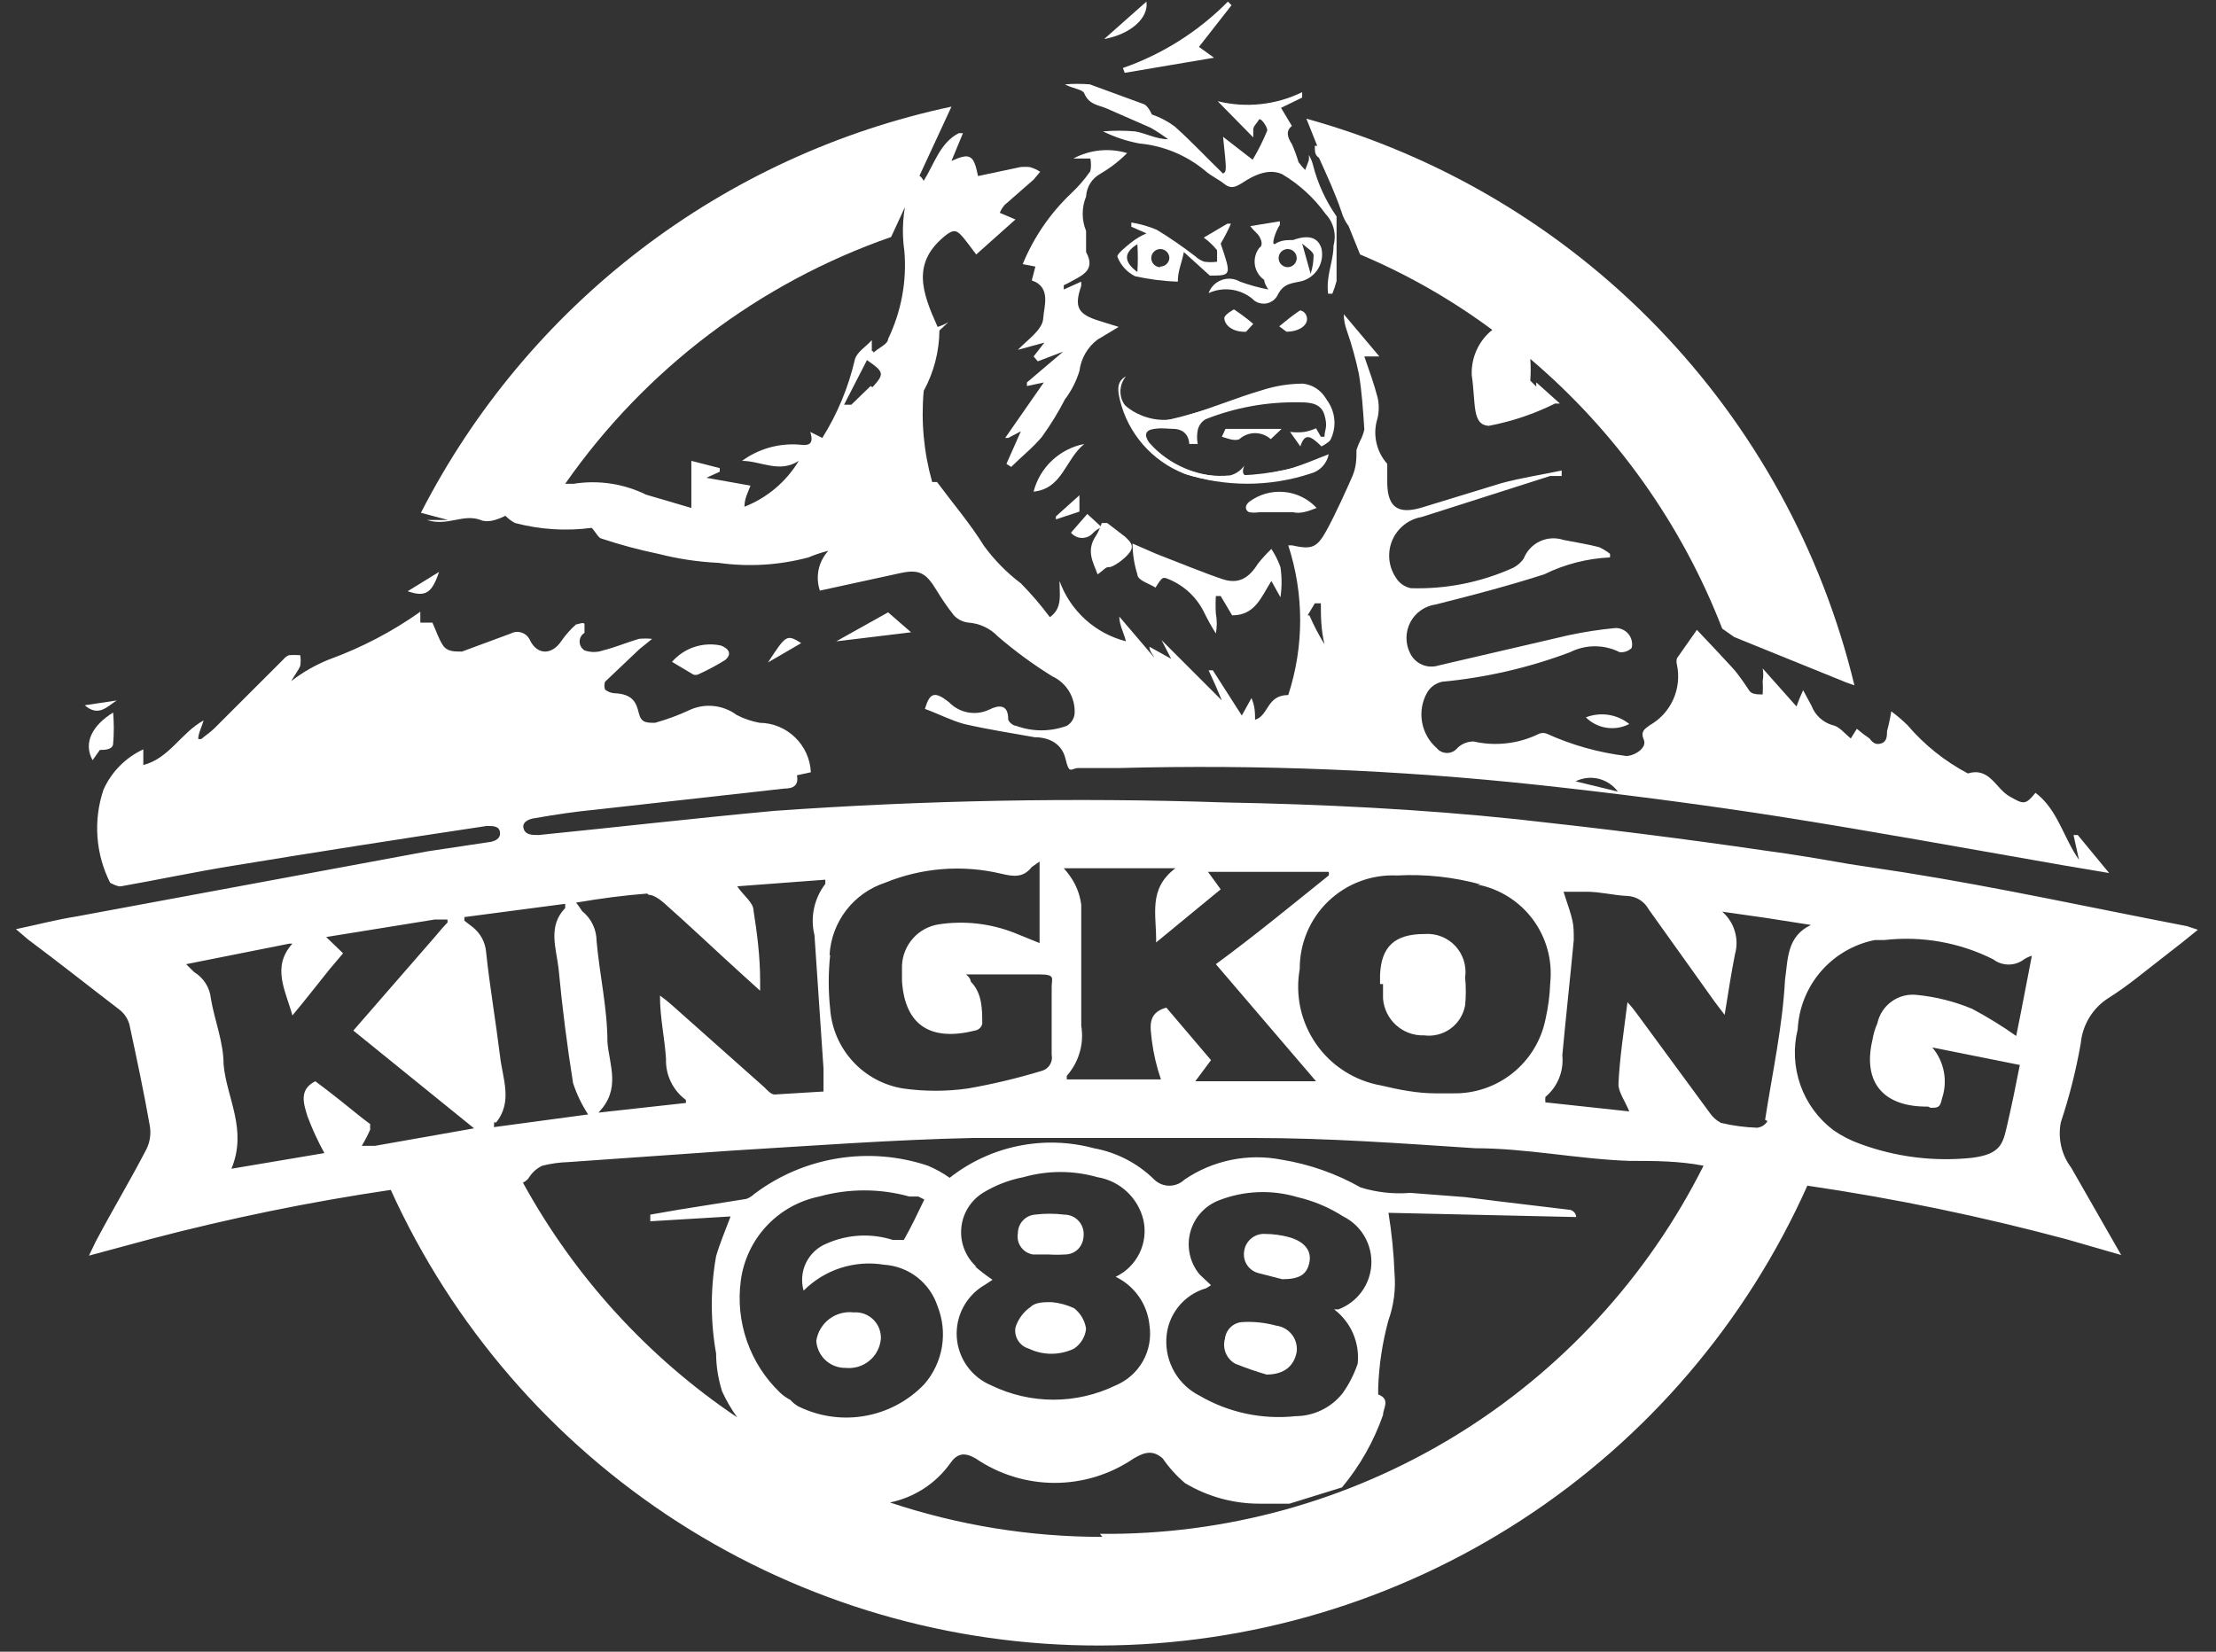 <svg width="55" height="41" viewBox="0 0 55 41" fill="none" xmlns="http://www.w3.org/2000/svg">
<rect x="0" y="0" width="55" height="41" fill="#333333" stroke="none"/>
<path d="M51.644 25.896C51.665 25.669 51.739 25.449 51.858 25.255C51.977 25.06 52.14 24.895 52.333 24.773C52.812 24.473 53.232 24.114 53.681 23.769C54.13 23.424 54.235 23.335 54.55 23.08L54.28 22.99C51.943 22.541 49.621 22.031 47.269 21.657L45.891 21.447C45.202 21.327 44.513 21.207 43.824 21.117C41.786 20.818 39.734 20.563 37.667 20.338C35.255 20.084 32.813 19.964 30.387 19.919C26.66 19.794 22.93 19.864 19.211 20.129C17.264 20.309 15.316 20.533 13.369 20.728C13.204 20.728 13.039 20.728 12.994 20.563C12.949 20.398 13.144 20.323 13.279 20.309C13.788 20.219 14.297 20.144 14.777 20.099L19.466 19.575C19.706 19.575 19.825 19.485 19.78 19.245L20.125 19.17C20.11 18.841 19.969 18.531 19.732 18.303C19.496 18.074 19.18 17.945 18.852 17.942C18.653 17.906 18.461 17.84 18.282 17.747C18.121 17.627 17.931 17.552 17.731 17.528C17.531 17.504 17.329 17.533 17.144 17.612C16.859 17.746 16.563 17.857 16.26 17.942C16.035 17.942 15.915 17.942 15.855 17.702C15.796 17.462 15.721 17.223 15.241 17.208C15.159 17.2 15.081 17.169 15.017 17.118C14.995 17.055 14.995 16.986 15.017 16.923L15.87 16.114L16.185 15.859C16.076 15.847 15.965 15.847 15.855 15.859C15.556 15.949 15.271 16.069 14.972 16.144C14.822 16.198 14.657 16.198 14.507 16.144C14.47 16.121 14.439 16.089 14.418 16.051C14.397 16.013 14.386 15.97 14.386 15.927C14.386 15.883 14.397 15.84 14.418 15.802C14.439 15.764 14.47 15.732 14.507 15.71C14.507 15.71 14.507 15.575 14.507 15.5C14.507 15.425 14.342 15.5 14.297 15.5C14.162 15.62 14.042 15.756 13.938 15.904C13.713 16.249 13.354 16.279 13.159 15.904C13.141 15.859 13.114 15.819 13.08 15.785C13.046 15.751 13.005 15.725 12.959 15.708C12.914 15.691 12.866 15.684 12.818 15.686C12.77 15.689 12.722 15.702 12.68 15.725L11.466 16.174C11.257 16.174 11.092 16.174 10.987 16.009C10.882 15.844 10.822 15.65 10.732 15.455H10.432C10.432 15.365 10.432 15.29 10.432 15.185C9.735 15.679 8.974 16.077 8.17 16.369C7.832 16.504 7.515 16.685 7.227 16.908C7.332 16.728 7.407 16.638 7.451 16.534C7.466 16.444 7.466 16.353 7.451 16.264C7.357 16.257 7.262 16.257 7.167 16.264C7.115 16.289 7.069 16.325 7.032 16.369L5.324 18.076C5.219 18.181 5.099 18.256 4.995 18.346H4.92C4.92 18.211 4.995 18.076 5.055 17.882C4.485 18.196 4.201 18.826 3.557 18.99V18.601C3.117 18.805 2.765 19.161 2.568 19.604C2.441 19.981 2.39 20.378 2.419 20.774C2.447 21.171 2.554 21.557 2.733 21.912C2.733 21.912 2.912 22.016 3.002 22.001C3.931 21.837 4.845 21.642 5.774 21.492C7.871 21.147 9.983 20.818 12.08 20.503C12.245 20.503 12.395 20.503 12.41 20.668C12.425 20.833 12.26 20.893 12.11 20.908L10.612 21.133L1.894 22.75C1.414 22.825 0.965 22.945 0.396 23.065L0.695 23.32C1.459 23.889 2.193 24.473 2.957 25.057C3.081 25.151 3.171 25.282 3.212 25.432C3.392 26.271 3.572 27.11 3.721 27.963C3.751 28.158 3.72 28.357 3.631 28.533C3.227 29.312 2.793 30.031 2.373 30.825L2.208 31.169L3.706 30.765C5.679 30.245 7.68 29.835 9.699 29.537C11.233 32.918 13.712 35.784 16.837 37.791C19.961 39.797 23.599 40.859 27.312 40.847C31.025 40.836 34.656 39.753 37.769 37.728C40.882 35.703 43.343 32.822 44.858 29.432C47.029 29.75 49.18 30.196 51.299 30.765L52.647 31.154L51.404 28.982C51.285 28.823 51.2 28.641 51.157 28.448C51.113 28.254 51.11 28.053 51.149 27.859C51.362 27.218 51.528 26.562 51.644 25.896ZM36.663 21.956C37.216 22.062 37.71 22.372 38.045 22.824C38.381 23.276 38.535 23.838 38.476 24.398C38.465 24.706 38.425 25.012 38.356 25.312C38.248 25.836 37.959 26.306 37.54 26.64C37.122 26.974 36.599 27.151 36.064 27.14H35.615C35.18 27.14 34.716 27.05 34.281 26.945C33.958 26.889 33.65 26.769 33.373 26.593C33.096 26.418 32.857 26.189 32.669 25.92C32.481 25.651 32.348 25.348 32.277 25.028C32.207 24.707 32.201 24.376 32.259 24.054C32.257 23.74 32.318 23.43 32.44 23.141C32.561 22.852 32.74 22.592 32.966 22.374C33.192 22.157 33.459 21.988 33.752 21.878C34.045 21.767 34.358 21.718 34.671 21.732C35.373 21.694 36.076 21.77 36.753 21.956H36.663ZM29.173 21.552C28.484 22.076 28.709 22.705 28.694 23.395L30.297 22.076L29.982 21.642H32.978C32.985 21.671 32.985 21.702 32.978 21.732C32.064 22.466 31.136 23.23 30.177 23.934L32.663 26.84H29.667L30.057 26.316L28.948 25.012C28.454 25.147 28.559 25.522 28.589 25.836C28.631 26.163 28.707 26.484 28.814 26.795H26.477V26.705C26.626 26.538 26.735 26.34 26.797 26.124C26.86 25.909 26.873 25.683 26.836 25.462C26.836 24.458 26.836 23.454 26.836 22.466C26.81 22.249 26.738 22.039 26.626 21.852C26.56 21.745 26.485 21.645 26.402 21.552H29.173ZM20.589 23.709C20.611 23.305 20.755 22.918 21.001 22.597C21.247 22.277 21.584 22.038 21.968 21.912C22.88 21.539 23.885 21.46 24.844 21.687C25.158 21.762 25.398 21.792 25.608 21.522L25.802 21.387V23.41L25.173 23.155C24.578 22.922 23.933 22.849 23.301 22.945C23.054 22.983 22.828 23.105 22.662 23.291C22.495 23.477 22.398 23.715 22.387 23.964V24.353C22.462 25.477 23.121 25.851 24.2 25.582C24.242 25.574 24.282 25.555 24.314 25.526C24.346 25.497 24.368 25.459 24.379 25.417C24.379 25.057 24.379 24.653 24.095 24.368C24.095 24.368 24.095 24.278 23.975 24.188H24.499C24.934 24.188 25.368 24.188 25.788 24.188C26.207 24.188 26.102 24.278 26.102 24.503C26.102 25.072 26.102 25.627 26.102 26.181C26.12 26.268 26.104 26.359 26.056 26.434C26.009 26.51 25.934 26.564 25.847 26.585C25.247 26.767 24.637 26.912 24.02 27.02C23.488 27.095 22.948 27.095 22.417 27.02C21.936 26.943 21.495 26.706 21.166 26.347C20.837 25.988 20.639 25.528 20.604 25.042C20.557 24.599 20.557 24.152 20.604 23.709H20.589ZM16.095 22.211C16.215 22.211 16.365 22.316 16.47 22.406C17.129 22.99 17.758 23.589 18.402 24.173L18.866 24.593C18.866 24.473 18.866 24.398 18.866 24.338C18.866 23.754 18.792 23.17 18.702 22.601C18.702 22.406 18.447 22.226 18.297 22.001L20.484 21.837C20.484 21.911 20.484 21.941 20.484 21.941C20.347 22.12 20.251 22.327 20.204 22.547C20.157 22.768 20.161 22.996 20.215 23.215L20.439 26.525C20.439 26.705 20.439 26.87 20.439 27.095L19.226 27.169C19.136 27.169 19.046 27.065 18.971 26.99L16.679 24.952C16.584 24.867 16.484 24.787 16.38 24.713C16.38 25.282 16.5 25.776 16.53 26.286C16.523 26.483 16.564 26.679 16.651 26.856C16.737 27.034 16.865 27.188 17.024 27.304V27.379L14.852 27.619C15.421 27.035 15.121 26.436 15.076 25.866C15.076 25.027 14.882 24.203 14.807 23.364C14.807 23.221 14.775 23.079 14.712 22.949C14.65 22.819 14.559 22.705 14.447 22.616C14.447 22.616 14.372 22.496 14.297 22.406C14.912 22.301 15.481 22.226 16.065 22.181L16.095 22.211ZM9.309 28.443H8.979C9.058 28.313 9.128 28.178 9.189 28.038C9.184 27.994 9.184 27.948 9.189 27.904L9.009 27.769C8.62 27.454 8.23 27.14 7.826 26.84C7.407 27.05 7.541 27.409 7.631 27.709C7.748 28.023 7.889 28.329 8.051 28.623L5.744 29.012C6.148 28.038 5.624 27.259 5.549 26.421C5.549 25.866 5.324 25.327 5.234 24.788C5.221 24.653 5.176 24.523 5.103 24.408C5.03 24.294 4.931 24.198 4.815 24.128C4.815 24.128 4.725 24.039 4.62 23.934L7.182 23.424H7.257C6.732 24.009 7.092 24.593 7.257 25.207C7.571 24.833 7.871 24.443 8.185 24.054L8.515 23.664L8.096 23.26L10.792 22.825H11.107V22.9C10.987 23.02 10.882 23.155 10.777 23.275L8.77 25.582L11.766 28.009L9.309 28.443ZM12.305 27.874C12.739 27.349 12.47 26.765 12.41 26.211C12.305 25.357 12.155 24.488 12.065 23.634C12.055 23.511 12.019 23.391 11.96 23.283C11.9 23.175 11.819 23.08 11.721 23.005L11.526 22.855V22.765L14.028 22.436V22.541C13.593 22.99 13.803 23.529 13.863 24.039C13.953 24.997 14.073 25.941 14.223 26.885C14.313 27.16 14.439 27.422 14.597 27.664L12.26 27.979C12.26 27.979 12.26 27.859 12.275 27.844L12.305 27.874ZM19.795 34.9C19.728 34.859 19.668 34.808 19.616 34.75C19.523 34.702 19.437 34.642 19.361 34.57C18.99 34.215 18.709 33.778 18.54 33.294C18.37 32.809 18.318 32.292 18.387 31.784C18.455 31.277 18.679 30.804 19.028 30.431C19.377 30.058 19.834 29.803 20.335 29.701C21.065 29.499 21.837 29.499 22.567 29.701H22.791L22.941 29.776C22.776 30.121 22.612 30.465 22.432 30.78C22.432 30.78 22.237 30.78 22.162 30.78C21.62 30.607 21.034 30.639 20.514 30.87C20.292 30.96 20.111 31.13 20.006 31.345C19.901 31.561 19.88 31.808 19.945 32.038C20.202 31.78 20.517 31.587 20.863 31.475C21.21 31.363 21.578 31.335 21.938 31.394C22.238 31.413 22.526 31.521 22.764 31.705C23.001 31.89 23.178 32.141 23.271 32.428C23.398 32.749 23.435 33.099 23.377 33.44C23.318 33.781 23.168 34.099 22.941 34.36C22.536 34.784 22.003 35.063 21.424 35.155C20.845 35.247 20.252 35.147 19.735 34.87L19.795 34.9ZM27.36 38.15C25.568 38.152 23.788 37.863 22.087 37.296C22.692 37.173 23.227 36.825 23.585 36.323C23.75 36.083 23.93 36.038 24.215 36.203C24.793 36.598 25.477 36.81 26.177 36.81C26.877 36.81 27.561 36.598 28.139 36.203C28.439 36.023 28.634 36.008 28.858 36.203C29.015 36.431 29.201 36.638 29.413 36.817C29.97 37.15 30.607 37.326 31.255 37.326H32.004L33.308 36.922C33.752 36.388 34.097 35.78 34.326 35.124C34.326 34.959 34.521 34.735 34.206 34.615C34.206 34.615 34.206 34.495 34.206 34.45C34.225 33.883 34.311 33.32 34.461 32.772C34.594 32.398 34.645 32 34.611 31.604C34.592 31.102 34.542 30.602 34.461 30.106L39.12 30.211C39.12 30.106 39.015 30.031 38.955 30.031L37.203 29.821L36.364 29.716L35.001 29.611C34.586 29.645 34.169 29.599 33.772 29.477C33.164 29.133 32.499 28.899 31.81 28.787C31.395 28.706 30.968 28.708 30.554 28.793C30.14 28.878 29.747 29.044 29.398 29.282C29.297 29.379 29.163 29.433 29.023 29.433C28.884 29.433 28.749 29.379 28.649 29.282C28.239 28.877 27.717 28.606 27.151 28.503C26.538 28.338 25.895 28.319 25.274 28.446C24.652 28.573 24.069 28.844 23.57 29.237C23.402 29.117 23.221 29.017 23.031 28.937C22.309 28.695 21.538 28.633 20.787 28.756C20.035 28.878 19.325 29.182 18.717 29.641C18.661 29.695 18.595 29.736 18.522 29.761L16.829 30.031L16.14 30.151V30.316L18.133 30.196C17.998 30.555 17.863 30.87 17.773 31.184C17.631 31.982 17.631 32.798 17.773 33.596C17.775 33.916 17.826 34.235 17.923 34.54C18.026 34.766 18.152 34.982 18.297 35.184C16.084 33.695 14.261 31.696 12.979 29.357C13.049 29.326 13.106 29.273 13.144 29.207C13.223 29.09 13.331 28.997 13.459 28.937C13.669 28.884 13.885 28.854 14.103 28.847L18.148 28.563C20.14 28.443 22.132 28.293 24.14 28.248C26.477 28.248 28.799 28.248 31.12 28.248C32.963 28.248 34.791 28.383 36.618 28.503C37.892 28.503 39.165 28.773 40.438 28.817C41.053 28.817 41.667 28.817 42.281 28.937C40.89 31.71 38.748 34.037 36.1 35.652C33.451 37.268 30.403 38.107 27.3 38.075L27.36 38.15ZM24.244 31.454C24.11 31.335 24.005 31.187 23.938 31.02C23.87 30.854 23.843 30.674 23.858 30.495C23.872 30.316 23.928 30.143 24.021 29.99C24.114 29.836 24.242 29.707 24.394 29.611C24.703 29.422 25.043 29.29 25.398 29.222C26 29.05 26.639 29.05 27.241 29.222C27.514 29.267 27.768 29.393 27.97 29.582C28.173 29.771 28.315 30.016 28.379 30.285C28.441 30.564 28.406 30.854 28.281 31.11C28.155 31.366 27.947 31.572 27.69 31.694C27.921 31.805 28.119 31.974 28.266 32.184C28.413 32.393 28.503 32.637 28.529 32.892C28.576 33.2 28.52 33.514 28.368 33.786C28.216 34.057 27.977 34.27 27.69 34.39C27.209 34.623 26.681 34.745 26.147 34.745C25.613 34.745 25.085 34.623 24.604 34.39C24.363 34.29 24.154 34.124 24.002 33.911C23.851 33.698 23.762 33.447 23.746 33.186C23.731 32.925 23.789 32.665 23.914 32.436C24.039 32.206 24.226 32.017 24.454 31.888L24.634 31.768C24.477 31.663 24.327 31.548 24.185 31.424L24.244 31.454ZM29.772 31.634C29.653 31.49 29.57 31.32 29.53 31.137C29.49 30.954 29.494 30.765 29.543 30.585C29.591 30.404 29.682 30.238 29.808 30.1C29.934 29.962 30.091 29.856 30.267 29.791C30.885 29.553 31.564 29.527 32.199 29.716C32.603 29.809 32.988 29.972 33.338 30.196C33.558 30.305 33.741 30.476 33.865 30.688C33.989 30.9 34.048 31.143 34.036 31.389C34.023 31.634 33.939 31.87 33.793 32.068C33.648 32.266 33.448 32.417 33.218 32.503C33.218 32.503 33.218 32.503 33.113 32.503C33.318 32.658 33.479 32.864 33.582 33.1C33.684 33.336 33.724 33.595 33.697 33.851C33.609 34.112 33.483 34.36 33.323 34.585C33.183 34.761 33.006 34.904 32.803 35.003C32.601 35.101 32.379 35.153 32.154 35.154C31.326 35.243 30.491 35.065 29.772 34.645C29.514 34.515 29.298 34.313 29.152 34.063C29.006 33.813 28.935 33.526 28.948 33.237C28.959 32.95 29.061 32.673 29.239 32.447C29.416 32.221 29.661 32.057 29.937 31.978L30.057 31.903L29.772 31.634ZM43.869 27.829C43.842 27.874 43.805 27.912 43.761 27.941C43.717 27.969 43.666 27.987 43.614 27.994C43.311 27.984 43.01 27.944 42.715 27.874C42.6 27.814 42.502 27.727 42.431 27.619L40.648 25.192C40.57 25.082 40.485 24.977 40.393 24.878C40.303 25.597 40.199 26.256 40.169 26.915C40.169 27.11 40.334 27.334 40.438 27.589L38.356 27.364C38.351 27.32 38.351 27.274 38.356 27.23C38.506 27.105 38.622 26.945 38.695 26.765C38.768 26.585 38.796 26.389 38.776 26.196C38.865 25.237 38.97 24.293 39.06 23.334C39.06 22.9 39.06 22.9 38.806 22.136H39.375C39.719 22.136 40.049 22.226 40.393 22.241C40.502 22.246 40.607 22.279 40.699 22.337C40.791 22.395 40.866 22.475 40.918 22.571L42.566 24.878L42.805 25.192C42.895 24.638 42.97 24.144 43.06 23.694C43.114 23.505 43.113 23.305 43.057 23.117C43.002 22.928 42.893 22.76 42.745 22.631L43.794 22.78L44.947 22.96C44.348 23.245 44.378 23.799 44.303 24.323C44.243 25.477 43.989 26.63 43.809 27.799L43.869 27.829ZM47.914 27.499C48.093 27.499 48.153 27.499 48.198 27.274C48.271 27.059 48.288 26.829 48.246 26.606C48.204 26.383 48.105 26.175 47.959 26.001L50.131 26.436C50.026 26.975 49.921 27.484 49.816 27.933C49.711 28.383 49.666 28.653 48.932 28.742C47.999 28.839 47.056 28.721 46.176 28.398C45.937 28.314 45.71 28.198 45.502 28.053C45.126 27.768 44.842 27.38 44.685 26.935C44.528 26.49 44.505 26.009 44.618 25.552C44.645 25.021 44.848 24.515 45.195 24.113C45.543 23.712 46.014 23.437 46.535 23.334H46.775C47.701 23.229 48.638 23.395 49.471 23.814C49.581 23.898 49.715 23.943 49.853 23.943C49.992 23.943 50.126 23.898 50.236 23.814C50.296 23.775 50.362 23.745 50.43 23.724C50.295 24.413 50.176 25.057 50.041 25.716C49.691 25.468 49.326 25.243 48.947 25.042C48.512 24.861 48.053 24.745 47.584 24.698C47.361 24.67 47.136 24.727 46.953 24.858C46.77 24.988 46.642 25.182 46.595 25.402C46.538 25.531 46.497 25.667 46.475 25.806C46.221 26.87 46.745 27.484 47.854 27.469L47.914 27.499Z" fill="white"/>
<path d="M51.569 20.728H51.464L51.599 21.342C51.209 20.788 51.074 20.099 50.52 19.68C50.265 19.994 50.22 19.964 49.876 19.769C49.531 19.575 49.382 19.035 48.842 19.2C48.272 18.899 47.763 18.492 47.344 18.002C47.218 17.878 47.082 17.762 46.94 17.657C46.914 17.824 46.879 17.989 46.835 18.151C46.835 18.256 46.835 18.406 46.7 18.451C46.565 18.496 46.49 18.451 46.4 18.331C46.291 18.257 46.186 18.177 46.086 18.091L45.936 18.331C45.786 18.211 45.651 18.032 45.487 18.002C45.368 17.968 45.259 17.907 45.168 17.824C45.077 17.741 45.006 17.637 44.962 17.522L44.753 17.133C44.691 17.265 44.636 17.4 44.588 17.537L43.749 16.593C43.768 16.698 43.768 16.804 43.749 16.908C43.756 17.018 43.756 17.128 43.749 17.238C43.629 17.238 43.479 17.238 43.419 17.148C43.359 17.058 43.165 16.758 43 16.579C42.835 16.399 42.416 15.949 42.116 15.635L41.622 16.339C41.606 16.393 41.606 16.45 41.622 16.504C41.682 16.793 41.65 17.093 41.529 17.363C41.408 17.632 41.204 17.856 40.947 18.002C40.828 18.091 40.708 18.151 40.798 18.361C40.888 18.571 40.558 18.766 40.363 18.766C39.68 18.683 39.013 18.496 38.386 18.211C38.328 18.19 38.264 18.19 38.206 18.211C37.7 18.462 37.124 18.531 36.573 18.406C36.498 18.406 36.424 18.42 36.355 18.448C36.285 18.477 36.222 18.518 36.169 18.571C36.138 18.609 36.099 18.639 36.055 18.66C36.011 18.68 35.963 18.691 35.914 18.691C35.865 18.691 35.817 18.68 35.773 18.66C35.729 18.639 35.69 18.609 35.66 18.571C35.467 18.404 35.338 18.175 35.295 17.924C35.251 17.673 35.295 17.415 35.42 17.193C35.46 17.124 35.514 17.065 35.578 17.018C35.643 16.972 35.716 16.939 35.794 16.923C36.881 16.821 37.949 16.574 38.97 16.189C39.161 16.093 39.371 16.043 39.584 16.043C39.798 16.043 40.008 16.093 40.199 16.189C40.253 16.195 40.308 16.188 40.36 16.17C40.412 16.152 40.459 16.123 40.498 16.084C40.512 16.024 40.512 15.962 40.498 15.902C40.483 15.842 40.456 15.786 40.417 15.738C40.378 15.69 40.328 15.652 40.272 15.627C40.216 15.601 40.155 15.588 40.094 15.59C39.701 15.627 39.311 15.687 38.925 15.77L35.704 16.519C35.571 16.562 35.426 16.555 35.297 16.5C35.167 16.445 35.062 16.345 35 16.219C34.939 16.1 34.908 15.968 34.908 15.834C34.908 15.701 34.941 15.569 35.002 15.45C35.064 15.331 35.153 15.229 35.262 15.152C35.371 15.075 35.497 15.024 35.63 15.006C36.528 14.781 37.442 14.541 38.326 14.257C38.836 14.006 39.392 13.863 39.959 13.837C39.962 13.807 39.962 13.777 39.959 13.747C39.876 13.682 39.785 13.626 39.689 13.582C39.405 13.508 39.105 13.463 38.805 13.403C38.612 13.339 38.402 13.351 38.218 13.438C38.035 13.524 37.891 13.678 37.817 13.867C37.751 13.961 37.663 14.038 37.562 14.092C36.763 14.454 35.892 14.628 35.015 14.601C34.938 14.585 34.864 14.552 34.799 14.506C34.735 14.46 34.681 14.4 34.641 14.332C34.551 14.197 34.497 14.042 34.482 13.88C34.468 13.719 34.493 13.557 34.557 13.408C34.621 13.259 34.721 13.129 34.848 13.029C34.975 12.928 35.126 12.861 35.285 12.834L38.476 11.815H38.76C38.76 11.815 38.76 11.725 38.76 11.68C38.266 11.785 37.757 11.86 37.262 11.995L35.255 12.609C34.716 12.759 34.446 12.609 34.431 12.009C34.431 11.905 34.431 11.785 34.431 11.68C34.431 11.575 34.431 11.545 34.431 11.515C34.295 11.363 34.202 11.178 34.159 10.978C34.117 10.778 34.128 10.571 34.191 10.377C34.229 10.209 34.229 10.035 34.191 9.867C34.101 9.523 33.982 9.193 33.862 8.849H34.236L33.352 7.8C33.354 7.938 33.38 8.075 33.427 8.204C33.55 8.557 33.65 8.918 33.727 9.283C33.802 9.733 33.832 10.197 33.862 10.661C33.84 10.761 33.805 10.856 33.757 10.946C33.721 11.018 33.691 11.093 33.667 11.171C33.667 11.38 33.667 11.59 33.562 11.83C33.457 12.069 33.158 12.744 32.918 13.178C32.678 13.612 32.544 13.642 32.064 13.537H31.974C32.368 14.745 32.368 16.046 31.974 17.253C31.435 17.253 31.495 17.762 31.15 17.867C31.15 17.702 31.15 17.537 31.061 17.328L30.821 17.762L30.102 16.639H29.997C30.117 16.893 30.222 17.133 30.326 17.387L28.828 15.889L29.068 16.354L28.529 16.054C28.529 16.174 28.619 16.249 28.649 16.324L27.78 15.305C27.78 15.515 27.9 15.725 27.945 15.919C27.569 15.823 27.222 15.636 26.935 15.375C26.648 15.114 26.428 14.787 26.297 14.421C26.297 14.781 26.372 15.095 26.057 15.32C25.837 15.024 25.597 14.744 25.338 14.481C24.99 14.218 24.682 13.905 24.424 13.553C24.08 12.998 23.645 12.489 23.256 11.965H23.136C22.928 11.23 22.857 10.463 22.926 9.703C23.177 9.243 23.311 8.728 23.316 8.204L23.54 7.995C23.456 8.046 23.365 8.087 23.271 8.115C22.881 7.246 22.611 6.512 23.495 5.823C23.66 5.703 23.735 5.718 23.84 5.823C23.945 5.927 24.125 6.182 24.229 6.317L25.203 5.448L24.814 5.283C24.843 5.213 24.884 5.147 24.933 5.089L25.653 4.459L25.817 4.265C25.735 4.21 25.644 4.169 25.548 4.145C25.478 4.14 25.408 4.14 25.338 4.145L24.274 4.37C24.169 3.845 24.079 3.785 23.615 3.995L23.9 3.306H23.795C23.331 3.546 23.196 4.055 22.926 4.489C22.791 4.25 22.701 4.37 22.642 4.489C22.598 4.569 22.568 4.655 22.552 4.744C22.409 5.23 22.373 5.741 22.447 6.242C22.508 6.989 22.368 7.739 22.042 8.414C22.042 8.534 21.832 8.624 21.728 8.714C21.623 8.804 21.728 8.714 21.638 8.714V8.444C21.488 8.609 21.263 8.744 21.218 8.924C21.058 9.613 20.785 10.271 20.409 10.871L20.11 10.721C20.23 11.096 19.99 11.051 19.825 11.036C19.323 11 18.824 11.143 18.417 11.44C18.881 11.44 19.346 11.755 19.825 11.44C19.514 11.958 19.04 12.358 18.477 12.579C18.477 12.369 18.567 12.219 18.627 12.055L17.533 11.86L17.863 11.71V11.62L17.159 11.44V12.609L16.035 12.279C15.478 12.005 14.85 11.911 14.237 12.009H14.028C16.013 9.167 18.843 7.023 22.117 5.883L23.615 2.647C20.809 3.243 18.171 4.457 15.893 6.201C13.615 7.945 11.755 10.175 10.447 12.729L11.121 12.908H10.597C11.107 13.073 11.496 12.744 11.93 12.908C12.095 12.983 12.335 12.908 12.545 12.803C12.614 12.876 12.695 12.937 12.784 12.983C13.405 13.147 14.051 13.187 14.687 13.103C14.807 13.238 14.852 13.358 14.941 13.373C15.398 13.525 15.863 13.65 16.335 13.747C16.825 13.873 17.327 13.948 17.833 13.972C18.578 14.077 19.337 14.031 20.065 13.837C20.225 13.769 20.39 13.714 20.559 13.672C20.439 13.803 20.355 13.964 20.318 14.138C20.282 14.312 20.292 14.493 20.349 14.661L22.342 14.227C22.821 14.122 22.986 14.227 23.241 14.646C23.372 14.865 23.517 15.075 23.675 15.275C23.77 15.376 23.897 15.44 24.035 15.455C24.314 15.475 24.575 15.597 24.769 15.8C25.192 16.164 25.642 16.494 26.117 16.788C26.292 16.869 26.439 17.001 26.538 17.167C26.636 17.333 26.683 17.524 26.671 17.717C26.665 17.779 26.644 17.838 26.61 17.891C26.576 17.943 26.53 17.986 26.477 18.017C26.07 18.167 25.624 18.167 25.218 18.017C25.143 18.017 25.023 17.912 25.023 17.852C25.023 17.462 24.769 17.507 24.559 17.612C24.394 17.692 24.208 17.717 24.028 17.685C23.848 17.653 23.682 17.564 23.555 17.432C23.196 17.148 23.076 17.193 22.956 17.597C23.286 17.717 23.6 17.882 23.93 17.972C24.514 18.107 25.098 18.196 25.683 18.301C26.027 18.301 26.357 18.451 26.447 18.841C26.536 19.23 26.581 19.08 26.746 19.065H27.78C31.251 18.973 34.724 19.113 38.176 19.485C40.124 19.695 42.086 19.949 44.033 20.249C46.415 20.623 48.797 21.058 51.194 21.477L52.348 21.672L51.569 20.728ZM21.608 9.583L21.128 10.047H21.039H20.949L21.518 8.939C21.952 9.238 21.952 9.283 21.653 9.613L21.608 9.583ZM32.454 15.275C32.454 15.275 32.574 15.081 32.633 14.976H32.783C32.783 15.29 32.783 15.605 32.873 15.994C32.732 15.764 32.607 15.523 32.498 15.275H32.454ZM39.105 19.395C39.282 19.307 39.484 19.285 39.676 19.331C39.867 19.378 40.037 19.491 40.154 19.65L39.105 19.395Z" fill="white"/>
<path d="M32.633 3.62C32.633 3.77 32.633 3.845 32.738 3.92C32.933 4.354 33.143 4.804 33.293 5.253C33.331 5.383 33.392 5.504 33.472 5.613L33.757 6.317C34.922 6.807 36.023 7.436 37.038 8.189C36.87 8.323 36.737 8.495 36.649 8.69C36.56 8.886 36.519 9.099 36.528 9.313C36.633 10.032 36.528 10.541 36.948 10.571C37.52 10.463 38.074 10.276 38.596 10.017H38.716L38.131 9.493C38.126 9.528 38.126 9.563 38.131 9.598L37.981 9.448C37.994 9.268 37.994 9.088 37.981 8.909C40.102 10.71 41.739 13.011 42.745 15.605L43.045 15.815L45.816 16.938L46.026 17.013C45.219 13.668 43.532 10.601 41.14 8.127C38.749 5.654 35.739 3.865 32.424 2.946L32.693 3.62H32.633Z" fill="white"/>
<path d="M25.698 6.617L25.608 6.961C26.102 7.126 25.907 7.62 25.892 7.905C25.877 8.189 25.488 8.444 25.263 8.684L25.922 8.504L25.653 8.849L25.758 8.969L26.387 8.729L25.488 9.493V9.583L25.907 9.493L24.948 10.871H25.023L25.338 10.706L24.979 11.515L25.098 11.59C25.353 11.335 25.638 11.111 25.862 10.841C26.075 10.546 26.265 10.236 26.432 9.912C26.592 9.701 26.714 9.462 26.791 9.208C26.81 9.055 26.86 8.907 26.937 8.773C27.014 8.639 27.117 8.522 27.241 8.429L27.765 8.115L27.285 7.965C26.746 7.8 26.656 7.62 26.836 7.096C26.836 7.096 26.836 7.096 26.836 6.991L26.402 7.186V7.081L26.552 7.006C26.836 6.841 27.211 6.721 26.956 6.257C26.956 6.257 26.956 6.152 26.956 6.107C26.956 6.062 26.956 5.823 26.956 5.733C26.844 5.459 26.844 5.152 26.956 4.879C26.962 4.761 26.998 4.647 27.061 4.547C27.124 4.448 27.212 4.366 27.316 4.31C27.556 4.169 27.778 3.998 27.975 3.8C27.53 3.667 27.05 3.715 26.641 3.935H26.776H27.061C27.083 4.039 27.083 4.146 27.061 4.25C26.921 4.451 26.761 4.637 26.581 4.804C26.063 5.297 25.654 5.895 25.383 6.557L25.698 6.617Z" fill="white"/>
<path d="M26.911 2.318C27.031 2.602 27.256 2.602 27.465 2.692L28.559 3.171C28.709 3.258 28.854 3.353 28.993 3.456C28.694 3.456 28.439 3.306 28.169 3.261C27.905 3.239 27.64 3.239 27.375 3.261C27.66 3.401 27.962 3.502 28.274 3.561C28.874 3.616 29.443 3.851 29.907 4.235C30.057 4.37 30.237 4.445 30.386 4.565C30.536 4.684 30.641 4.654 30.791 4.565C30.941 4.475 31.405 4.13 31.825 4.325C32.248 4.577 32.615 4.914 32.903 5.314C32.999 5.416 33.068 5.541 33.102 5.678C33.136 5.814 33.135 5.957 33.098 6.093C33.098 6.377 32.993 6.662 32.963 6.946C32.949 7.061 32.949 7.177 32.963 7.291H33.068C33.11 7.189 33.145 7.083 33.173 6.976C33.173 6.677 33.173 6.362 33.173 6.048C33.173 5.733 33.173 5.538 33.173 5.373C32.904 4.987 32.706 4.556 32.589 4.1C32.567 4.01 32.531 3.925 32.484 3.846C32.491 3.89 32.491 3.936 32.484 3.98L32.394 4.22C32.334 4.16 32.279 4.094 32.229 4.025C32.183 3.872 32.128 3.722 32.064 3.576C31.944 3.396 31.914 3.246 32.064 3.126L31.795 2.677L32.319 2.422V2.288C31.668 2.606 30.925 2.686 30.222 2.512L31.105 3.411C31.105 3.411 31.105 3.306 31.105 3.216C31.105 3.126 31.195 3.067 31.24 2.977C31.285 2.887 31.48 3.186 31.45 3.246C31.348 3.495 31.228 3.735 31.09 3.965L30.356 3.396C30.446 4.25 30.446 4.25 30.356 4.31C29.952 3.92 29.578 3.516 29.158 3.141C28.985 3.012 28.793 2.911 28.589 2.842C28.589 2.842 28.499 2.632 28.394 2.587L27.046 2.093C26.841 2.078 26.636 2.078 26.432 2.093C26.611 2.198 26.866 2.213 26.911 2.318Z" fill="white"/>
<path d="M30.581 15.275C31.15 15.275 31.3 14.826 31.555 14.421L31.78 14.826C31.817 14.577 31.817 14.325 31.78 14.077C31.723 13.918 31.648 13.768 31.555 13.627C31.437 13.74 31.327 13.86 31.225 13.987C31.001 14.346 30.746 14.511 30.341 14.376C29.937 14.242 29.233 13.957 28.694 13.747L28.109 13.493C28.11 13.752 28.151 14.009 28.229 14.257C28.229 14.406 28.514 14.481 28.679 14.586C28.858 14.302 28.858 14.316 29.038 14.391C29.413 14.554 29.716 14.847 29.892 15.215C29.978 15.39 30.073 15.56 30.177 15.725C30.207 15.561 30.207 15.394 30.177 15.23C30.168 15.086 30.168 14.941 30.177 14.796H30.297L30.581 15.275Z" fill="white"/>
<path d="M32.798 6.167C32.708 5.883 32.469 5.823 32.094 5.958C31.959 5.958 31.795 5.958 31.66 6.047C31.525 6.137 31.66 5.733 31.765 5.583V5.493L31.031 5.613C31.12 5.733 31.21 5.793 31.255 5.868C31.3 5.943 31.36 6.092 31.255 6.152C31.209 6.212 31.176 6.28 31.157 6.352C31.138 6.425 31.134 6.501 31.145 6.575C31.156 6.649 31.182 6.72 31.222 6.784C31.262 6.848 31.314 6.903 31.375 6.946C31.375 6.946 31.375 7.036 31.48 7.186C31.241 7.14 31.005 7.075 30.776 6.991C30.707 6.951 30.631 6.927 30.552 6.92C30.474 6.913 30.394 6.924 30.32 6.951C30.245 6.978 30.178 7.021 30.122 7.077C30.066 7.134 30.024 7.201 29.997 7.276C30.172 7.196 30.365 7.166 30.555 7.19C30.746 7.214 30.926 7.29 31.076 7.411C31.119 7.459 31.174 7.495 31.235 7.516C31.297 7.537 31.362 7.543 31.426 7.533C31.49 7.522 31.55 7.496 31.602 7.457C31.653 7.417 31.694 7.365 31.72 7.306C31.869 7.021 32.079 7.036 32.319 6.976C32.486 6.927 32.629 6.816 32.718 6.666C32.807 6.516 32.836 6.338 32.798 6.167ZM31.959 6.632C31.9 6.632 31.843 6.608 31.8 6.566C31.758 6.524 31.735 6.467 31.735 6.407C31.735 6.347 31.758 6.29 31.8 6.248C31.843 6.206 31.9 6.182 31.959 6.182C32.019 6.182 32.076 6.206 32.118 6.248C32.16 6.29 32.184 6.347 32.184 6.407C32.184 6.467 32.16 6.524 32.118 6.566C32.076 6.608 32.019 6.632 31.959 6.632ZM32.529 6.796L32.319 6.047C32.454 6.167 32.589 6.242 32.603 6.332C32.603 6.49 32.578 6.647 32.529 6.796Z" fill="white"/>
<path d="M30.551 5.553H30.461L29.877 5.898C30.001 5.987 30.112 6.093 30.207 6.212C30.207 6.287 30.207 6.407 30.207 6.497C30.102 6.511 29.996 6.511 29.892 6.497C29.808 6.469 29.731 6.423 29.667 6.362C29.36 6.125 29.04 5.905 28.709 5.703C28.507 5.619 28.296 5.558 28.079 5.523C28.081 5.558 28.081 5.593 28.079 5.628L28.454 5.793C28.32 5.851 28.194 5.926 28.079 6.017C27.945 6.122 27.705 6.317 27.735 6.377C27.816 6.585 27.971 6.755 28.169 6.856C28.519 6.934 28.875 6.98 29.233 6.991C29.233 6.722 29.323 6.557 29.383 6.257L30.027 6.841C30.566 6.841 30.566 6.841 30.297 6.047C30.392 5.888 30.477 5.723 30.551 5.553ZM28.229 6.752C27.885 6.497 27.885 6.272 28.229 6.062C28.244 6.287 28.244 6.512 28.229 6.752ZM28.799 6.632C28.754 6.632 28.711 6.619 28.674 6.594C28.637 6.569 28.608 6.534 28.591 6.493C28.574 6.452 28.57 6.407 28.578 6.363C28.587 6.32 28.608 6.279 28.64 6.248C28.671 6.217 28.711 6.195 28.755 6.187C28.798 6.178 28.843 6.182 28.884 6.199C28.925 6.216 28.961 6.245 28.985 6.282C29.01 6.319 29.023 6.363 29.023 6.407C29.019 6.464 28.994 6.517 28.952 6.556C28.911 6.595 28.856 6.617 28.799 6.617V6.632Z" fill="white"/>
<path d="M27.915 1.808L30.132 1.433L29.757 1.164L30.566 0.13L30.476 0.04C29.744 0.781 28.853 1.345 27.87 1.688L27.915 1.808Z" fill="white"/>
<path d="M29.068 10.467C29.847 10.302 30.566 10.077 31.375 9.867C31.656 9.752 31.967 9.73 32.261 9.806C32.556 9.881 32.818 10.05 33.008 10.287C33.013 10.098 32.946 9.914 32.821 9.773C32.696 9.631 32.522 9.542 32.334 9.523C31.988 9.525 31.644 9.581 31.315 9.688C30.701 9.867 30.102 10.122 29.488 10.302C29.216 10.418 28.916 10.452 28.626 10.399C28.335 10.345 28.067 10.208 27.855 10.002C28.005 10.377 28.08 10.751 28.424 10.976L28.244 10.482C28.519 10.507 28.795 10.502 29.068 10.467Z" fill="white"/>
<path d="M27.241 14.257C27.36 14.182 27.45 14.062 27.525 14.077C27.6 14.092 27.9 13.897 28.035 13.717C28.169 13.538 28.035 13.433 27.93 13.328L27.48 12.983H27.345C27.312 13.088 27.267 13.189 27.211 13.283C26.941 13.673 27.136 13.957 27.241 14.257Z" fill="white"/>
<path d="M20.754 15.92L22.612 15.695L22.042 15.2L20.754 15.92Z" fill="white"/>
<path d="M16.679 16.429L17.204 16.743C17.242 16.758 17.285 16.758 17.324 16.743C17.556 16.639 17.781 16.518 17.998 16.384C18.177 16.234 18.087 16.099 17.893 16.024C17.673 15.977 17.444 15.99 17.231 16.061C17.017 16.132 16.827 16.259 16.679 16.429Z" fill="white"/>
<path d="M32.678 12.609C32.467 12.381 32.178 12.239 31.868 12.212C31.558 12.184 31.249 12.272 31.001 12.459C30.881 12.564 30.911 12.669 31.001 12.714C31.085 12.729 31.171 12.729 31.255 12.714H32.094C32.259 12.759 32.454 12.699 32.678 12.609Z" fill="white"/>
<path d="M32.529 11.665C32.663 11.665 32.783 11.47 32.903 11.366C32.233 11.624 31.524 11.771 30.806 11.8C30.394 11.864 29.973 11.826 29.578 11.691C29.184 11.555 28.829 11.325 28.544 11.021C28.544 11.021 28.544 11.021 28.439 11.021C28.736 11.31 29.069 11.562 29.428 11.77C30.444 12.081 31.535 12.044 32.529 11.665Z" fill="white"/>
<path d="M2.298 18.871L2.478 18.616C2.583 18.616 2.793 18.616 2.808 18.466C2.83 18.207 2.83 17.946 2.808 17.687C2.298 18.002 2.058 18.436 2.298 18.871Z" fill="white"/>
<path d="M26.911 11.021C26.611 11.079 26.334 11.221 26.111 11.431C25.888 11.64 25.729 11.908 25.653 12.204C26.372 12.13 26.432 11.411 26.911 11.021Z" fill="white"/>
<path d="M30.387 7.89C30.387 8.07 30.596 8.25 30.926 8.235L31.105 8.04C30.953 7.91 30.793 7.79 30.626 7.68C30.626 7.68 30.401 7.8 30.387 7.89Z" fill="white"/>
<path d="M39.36 17.807C39.499 17.945 39.678 18.035 39.872 18.065C40.066 18.094 40.264 18.062 40.438 17.972C40.289 17.852 40.11 17.774 39.921 17.745C39.732 17.716 39.538 17.738 39.36 17.807Z" fill="white"/>
<path d="M28.454 0.04L27.405 0.969C28.064 0.849 28.514 0.445 28.454 0.04Z" fill="white"/>
<path d="M32.259 7.71C32.079 7.83 31.914 7.965 31.75 8.1L31.929 8.234C32.229 8.234 32.454 8.085 32.439 7.905C32.424 7.725 32.259 7.695 32.259 7.71Z" fill="white"/>
<path d="M26.581 13.223C26.615 13.264 26.657 13.296 26.705 13.319C26.753 13.342 26.805 13.353 26.858 13.353C26.911 13.353 26.964 13.342 27.012 13.319C27.06 13.296 27.102 13.264 27.136 13.223C27.196 13.164 27.267 13.118 27.345 13.088L26.986 12.758L26.581 13.223Z" fill="white"/>
<path d="M10.897 14.197L10.118 14.676C10.552 14.826 10.717 14.736 10.897 14.197Z" fill="white"/>
<path d="M19.061 16.444L19.885 15.964C19.526 15.74 19.511 15.755 19.061 16.444Z" fill="white"/>
<path d="M26.791 12.699V12.294L26.207 12.818V12.893L26.791 12.699Z" fill="white"/>
<path d="M2.897 17.388L2.103 17.507C2.448 17.807 2.658 17.537 2.897 17.388Z" fill="white"/>
<path d="M34.326 24.428V24.788C34.346 25.042 34.462 25.279 34.652 25.449C34.842 25.62 35.09 25.71 35.345 25.701C35.579 25.732 35.815 25.671 36.005 25.532C36.195 25.392 36.323 25.185 36.364 24.953C36.386 24.723 36.386 24.493 36.364 24.264C36.384 24.123 36.373 23.981 36.331 23.846C36.289 23.711 36.217 23.587 36.121 23.483C36.025 23.38 35.906 23.299 35.774 23.247C35.643 23.196 35.501 23.174 35.36 23.185C34.626 23.185 34.282 23.484 34.252 24.203V24.428H34.326Z" fill="white"/>
<path d="M25.533 33.477C25.708 33.561 25.9 33.605 26.095 33.605C26.289 33.605 26.481 33.561 26.657 33.477C26.74 33.422 26.81 33.349 26.862 33.263C26.914 33.178 26.946 33.082 26.956 32.982C26.925 32.78 26.818 32.598 26.657 32.473C26.482 32.392 26.294 32.341 26.102 32.323C25.907 32.323 25.698 32.323 25.578 32.443C25.4 32.566 25.268 32.745 25.203 32.952C25.184 33.065 25.207 33.181 25.268 33.277C25.329 33.374 25.423 33.445 25.533 33.477Z" fill="white"/>
<path d="M30.656 33.851C30.911 33.954 31.171 34.044 31.435 34.121C31.884 34.121 32.124 33.896 32.184 33.552C32.201 33.399 32.157 33.245 32.062 33.125C31.966 33.004 31.827 32.926 31.675 32.907C31.402 32.832 31.119 32.802 30.836 32.818C30.725 32.824 30.621 32.87 30.541 32.947C30.462 33.024 30.412 33.127 30.401 33.237C30.369 33.353 30.377 33.477 30.423 33.588C30.469 33.699 30.551 33.792 30.656 33.851Z" fill="white"/>
<path d="M31.24 31.604L31.825 31.754C32.259 31.754 32.439 31.634 32.499 31.334C32.559 31.035 32.364 30.81 31.974 30.705C31.788 30.657 31.597 30.632 31.405 30.63C31.281 30.621 31.158 30.66 31.061 30.737C30.964 30.815 30.899 30.927 30.881 31.05C30.858 31.171 30.883 31.296 30.95 31.399C31.017 31.502 31.121 31.575 31.24 31.604Z" fill="white"/>
<path d="M20.994 33.956C21.098 33.966 21.203 33.956 21.304 33.925C21.404 33.895 21.497 33.844 21.578 33.777C21.659 33.711 21.726 33.628 21.774 33.536C21.823 33.443 21.853 33.341 21.863 33.237C21.867 33.148 21.852 33.059 21.82 32.976C21.788 32.893 21.738 32.818 21.674 32.755C21.61 32.693 21.534 32.645 21.45 32.614C21.367 32.584 21.277 32.571 21.188 32.578C20.973 32.552 20.755 32.611 20.582 32.742C20.409 32.873 20.293 33.067 20.26 33.282C20.271 33.467 20.354 33.641 20.491 33.767C20.628 33.892 20.808 33.96 20.994 33.956Z" fill="white"/>
<path d="M25.638 31.14H26.027C26.162 31.149 26.297 31.149 26.432 31.14C26.686 31.14 26.896 30.945 26.896 30.645C26.898 30.581 26.887 30.517 26.864 30.457C26.841 30.397 26.806 30.343 26.761 30.297C26.716 30.25 26.663 30.214 26.604 30.189C26.544 30.164 26.481 30.151 26.417 30.151C26.173 30.121 25.926 30.121 25.683 30.151C25.567 30.162 25.46 30.216 25.383 30.302C25.305 30.388 25.263 30.5 25.263 30.615C25.252 30.674 25.254 30.735 25.267 30.794C25.28 30.852 25.305 30.908 25.34 30.956C25.375 31.005 25.419 31.047 25.47 31.078C25.521 31.11 25.578 31.131 25.638 31.14Z" fill="white"/>
<path d="M27.945 9.343C27.69 9.478 27.75 9.733 27.795 9.927C27.894 10.337 28.09 10.716 28.366 11.034C28.643 11.352 28.991 11.599 29.383 11.755C30.404 12.092 31.507 12.092 32.529 11.755C32.641 11.726 32.743 11.665 32.823 11.58C32.902 11.495 32.956 11.39 32.978 11.275C32.663 11.395 32.394 11.515 32.109 11.605C31.825 11.695 31.495 11.74 31.195 11.8C30.896 11.86 30.791 11.8 30.881 11.56C30.798 11.678 30.676 11.763 30.536 11.8C30.157 11.84 29.774 11.786 29.421 11.642C29.068 11.498 28.757 11.27 28.514 10.976C28.394 10.796 28.424 10.676 28.649 10.646C28.873 10.616 28.963 10.646 29.128 10.646C29.293 10.646 29.503 10.736 29.517 11.021H28.858H29.727C29.705 10.907 29.705 10.79 29.727 10.676C29.74 10.62 29.763 10.568 29.797 10.521C29.83 10.475 29.873 10.436 29.922 10.407C30.656 10.116 31.44 9.974 32.229 9.987C32.469 9.987 32.783 9.987 32.873 10.302C32.963 10.616 32.873 10.661 32.873 10.841H32.783L32.663 10.631C32.573 10.673 32.477 10.703 32.379 10.721C32.259 10.736 32.139 10.736 32.019 10.721L32.274 11.081C32.379 10.766 32.499 10.781 32.798 11.081C32.798 11.081 32.978 10.991 33.023 10.916C33.088 10.785 33.122 10.641 33.122 10.495C33.121 10.349 33.087 10.204 33.022 10.074C32.957 9.943 32.862 9.829 32.745 9.741C32.628 9.654 32.492 9.594 32.349 9.568C31.988 9.588 31.63 9.653 31.285 9.762C30.521 9.972 29.787 10.242 28.993 10.422C28.74 10.458 28.483 10.411 28.259 10.287C28.162 10.264 28.072 10.217 27.999 10.15C27.925 10.082 27.87 9.997 27.838 9.903C27.807 9.808 27.8 9.707 27.819 9.609C27.837 9.511 27.881 9.419 27.945 9.343Z" fill="white"/>
<path d="M30.761 10.901C30.868 10.805 31.007 10.752 31.15 10.752C31.294 10.752 31.433 10.805 31.54 10.901L31.809 10.646H30.416L30.326 10.841C30.431 10.871 30.641 10.961 30.761 10.901Z" fill="white"/>
</svg>
